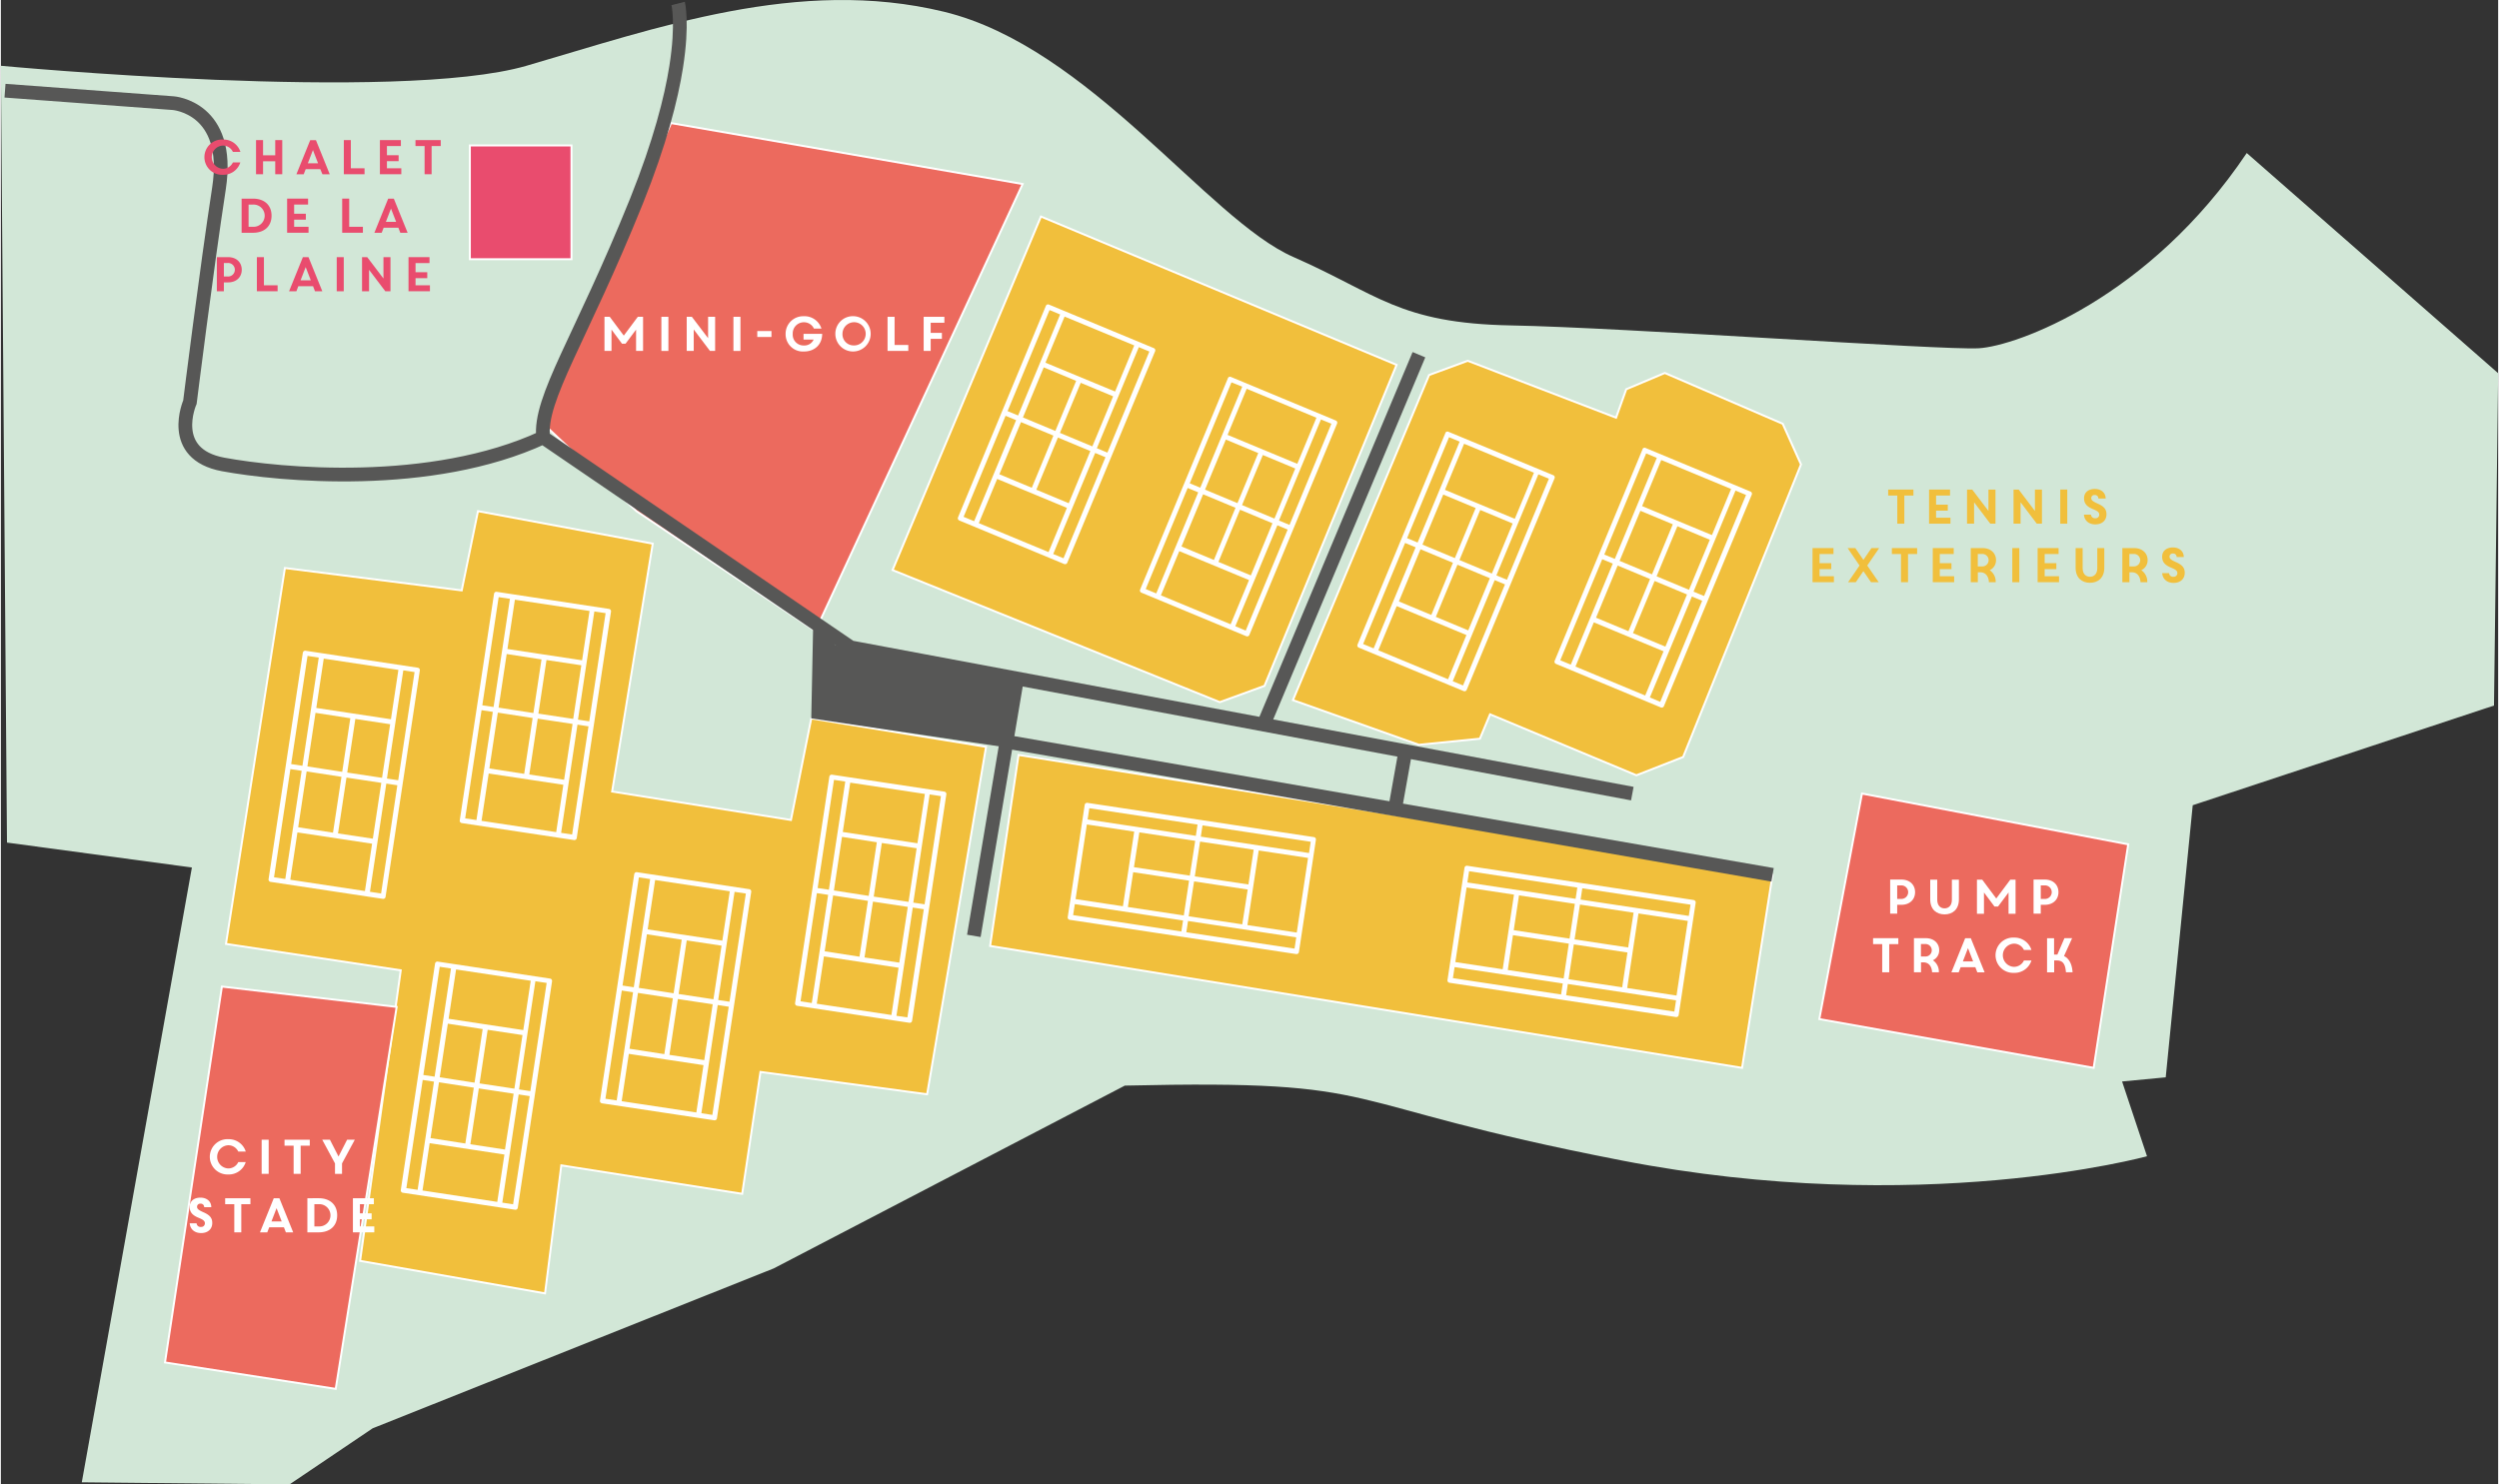 <svg id="Calque_2" data-name="Calque 2" xmlns="http://www.w3.org/2000/svg" viewBox="0 0 924.7 549.79" width="924" height="549"><rect x="0" y="0" width="924.7" height="549.79" fill="#333333" stroke="none"/><title>base-de-loisirs</title><path d="M272.33,3932.42s146.94,13.85,194.63,0,100.78-33.08,154.63-20,97.7,76.93,129.24,90.78,39.23,24.62,80.78,25.39,159.24,9.23,173.09,8.46,63.08-18.46,99.24-72.31l93.09,81.55-1.54,123.09-111.55,36.92-10,100.78-16.16,1.54,9.23,27.69s-83.85,23.08-194.63,1.54-83.08-30-183.86-27.7l-130,67.7L410,4437.08l-30.77,20.77-76.93-.77,40.77-227.71-68.47-9.23Z" transform="translate(-272.33 -3908.06)" fill="#d2e7d7"/><polygon points="385.12 80.2 516.81 135.14 467.9 254.04 451.34 260.06 330.18 211.14 385.12 80.2" fill="#f1bf3c"/><polygon points="385.12 80.2 516.81 135.14 467.9 254.04 451.34 260.06 330.18 211.14 385.12 80.2" fill="none" stroke="#fff" stroke-miterlimit="10" stroke-width="0.73"/><polygon points="528.85 138.9 543.15 133.63 598.08 154.7 601.85 144.17 616.14 138.15 659.79 156.96 666.56 172.01 622.92 280.38 605.61 287.15 551.43 264.57 547.66 273.6 525.09 275.86 478.43 259.31 528.85 138.9" fill="#f1bf3c"/><polygon points="528.85 138.9 543.15 133.63 598.08 154.7 601.85 144.17 616.14 138.15 659.79 156.96 666.56 172.01 622.92 280.38 605.61 287.15 551.43 264.57 547.66 273.6 525.09 275.86 478.43 259.31 528.85 138.9" fill="none" stroke="#fff" stroke-miterlimit="10" stroke-width="0.73"/><polygon points="656.03 324.02 644.74 395.51 366.3 350.36 376.84 279.62 656.03 324.02" fill="#f1bf3c"/><polygon points="656.03 324.02 644.74 395.51 366.3 350.36 376.84 279.62 656.03 324.02" fill="none" stroke="#fff" stroke-miterlimit="10" stroke-width="0.73"/><polygon points="364.8 276.61 300.08 266.08 292.56 303.7 226.34 293.17 241.38 201.36 176.67 189.32 170.65 218.67 105.18 210.39 83.36 349.61 148.07 359.39 133.02 467 201.5 479.04 207.52 431.63 274.5 442.17 281.27 397.02 342.98 405.3 364.8 276.61" fill="#f1bf3c"/><polygon points="364.8 276.61 300.08 266.08 292.56 303.7 226.34 293.17 241.38 201.36 176.67 189.32 170.65 218.67 105.18 210.39 83.36 349.61 148.07 359.39 133.02 467 201.5 479.04 207.52 431.63 274.5 442.17 281.27 397.02 342.98 405.3 364.8 276.61" fill="none" stroke="#fff" stroke-miterlimit="10" stroke-width="0.73"/><path d="M788.39,4208.76l3.76-21.07m-159.54,67,15.8-94.07" transform="translate(-272.33 -3908.06)" fill="none" stroke="#575756" stroke-miterlimit="10" stroke-width="5.09"/><path d="M682.06,4075.69l-3.9-1.62,15.54-37.43,3.9,1.62ZM662,4113.26l15.54-37.43,3.81,1.58-15.54,37.42Zm-17.64-51.2,3.9,1.62-15.54,37.42-3.9-1.62Zm14.77-19.67,7.08-17.07L692,4036l-7.09,17.07Zm5.36,26,7.7-18.54,12,5-7.7,18.54Zm-8.74,21.05,8-19.32,12,5-8,19.32Zm11.32,6.73-6.8,16.37-25.82-10.72,6.8-16.37Zm-5-26.77-8,19.32-12-5,8-19.32Zm8.42-20.27-7.7,18.54-12-5,7.7-18.54Zm-5.93-24.6L649,4061.95l-3.9-1.62,15.54-37.43Zm-5.27-3.21-32.52,78.31a0.89,0.89,0,0,0,.51,1.23l38.73,16.08a0.89,0.89,0,0,0,1.22-.51l32.48-78.23a0.88,0.88,0,0,0-.5-1.22l-38.73-16.08a0.86,0.86,0,0,0-1.19.42" transform="translate(-272.33 -3908.06)" fill="#fff"/><path d="M749.5,4102.47l-3.9-1.62,15.54-37.43L765,4065ZM729.43,4140L745,4102.62l3.81,1.58-15.54,37.43Zm-17.64-51.2,3.9,1.62-15.54,37.43-3.9-1.62Zm14.77-19.67,7.08-17.07,25.82,10.72-7.09,17.07Zm5.36,26,7.7-18.54,12,5-7.7,18.54Zm-8.74,21.05,8-19.32,12,5-8,19.32Zm11.32,6.73-6.8,16.37-25.82-10.72,6.8-16.37Zm-5-26.77-8,19.32-12-5,8-19.32Zm8.42-20.27-7.7,18.54-12-5,7.7-18.54Zm-5.93-24.6-15.54,37.42-3.9-1.62L728,4049.68Zm-5.27-3.21-32.52,78.31a0.89,0.89,0,0,0,.51,1.23l38.72,16.08a0.89,0.89,0,0,0,1.23-.51L767.09,4065a0.88,0.88,0,0,0-.5-1.22l-38.73-16.08a0.86,0.86,0,0,0-1.19.42" transform="translate(-272.33 -3908.06)" fill="#fff"/><path d="M830,4122.79l-3.9-1.62,15.54-37.43,3.9,1.62Zm-20.07,37.57,15.54-37.43,3.81,1.58-15.54,37.43Zm-17.64-51.2,3.9,1.62-15.54,37.43-3.9-1.62Zm14.77-19.67,7.08-17.07L840,4083.15l-7.09,17.07Zm5.36,26,7.7-18.54,12,5-7.7,18.54Zm-8.74,21.05,8-19.32,12,5-8,19.32Zm11.32,6.73-6.8,16.37-25.82-10.72,6.8-16.37Zm-5-26.77-8,19.32-12-5,8-19.32Zm8.42-20.27-7.7,18.54-12-5,7.7-18.54Zm-5.93-24.6L796.93,4109l-3.9-1.62L808.57,4070Zm-5.27-3.21-32.52,78.31a0.89,0.89,0,0,0,.51,1.23L813.91,4164a0.89,0.89,0,0,0,1.23-.51l32.48-78.23a0.88,0.88,0,0,0-.51-1.22L808.38,4068a0.86,0.86,0,0,0-1.19.42" transform="translate(-272.33 -3908.06)" fill="#fff"/><path d="M903,4128.81l-3.9-1.62,15.54-37.43,3.9,1.62Zm-20.07,37.57L898.48,4129l3.81,1.58L886.76,4168Zm-17.64-51.2,3.9,1.62-15.54,37.43-3.9-1.62Zm14.77-19.67,7.08-17.07L913,4089.17l-7.09,17.07Zm5.36,26,7.7-18.54,12,5-7.7,18.54Zm-8.74,21.05,8-19.32,12,5-8,19.32Zm11.32,6.73-6.8,16.37-25.82-10.72,6.8-16.37Zm-5-26.77-8,19.32-12-5,8-19.32Zm8.42-20.27-7.7,18.54-12-5,7.7-18.54Zm-5.93-24.6-15.54,37.42-3.9-1.62L881.56,4076Zm-5.27-3.21-32.52,78.31a0.89,0.89,0,0,0,.51,1.23l38.73,16.08a0.89,0.89,0,0,0,1.22-.51l32.48-78.23a0.88,0.88,0,0,0-.5-1.22L881.38,4074a0.86,0.86,0,0,0-1.19.42" transform="translate(-272.33 -3908.06)" fill="#fff"/><path d="M419.46,4197.05l-4.17-.63,6.06-40.07,4.17,0.63ZM409,4238.36l6.06-40.07,4.08,0.62L413.12,4239Zm-29.46-45.44,4.17,0.63-6.06,40.07-4.17-.63Zm9.59-22.65,2.76-18.27,27.64,4.18-2.76,18.27Zm11.46,23.93,3-19.85,12.89,1.95-3,19.85Zm-3.41,22.54,3.13-20.68,12.89,1.95-3.13,20.68Zm12.61,3.81-2.65,17.53-27.64-4.18,2.65-17.53Zm-11.34-24.77-3.13,20.68-12.89-2,3.13-20.68Zm3.28-21.7-3,19.85-12.89-2,3-19.85Zm-11.69-22.45L384,4191.69l-4.17-.63,6.06-40.07Zm-5.89-1.84-12.68,83.84a0.89,0.89,0,0,0,.79,1.07l41.46,6.27a0.89,0.89,0,0,0,1.07-.79l12.67-83.75a0.89,0.89,0,0,0-.79-1.07l-41.46-6.27a0.86,0.86,0,0,0-1.05.7" transform="translate(-272.33 -3908.06)" fill="#fff"/><path d="M490.2,4175.23l-4.17-.63,6.06-40.07,4.17,0.63Zm-10.42,41.3,6.06-40.07,4.08,0.62-6.06,40.07Zm-29.46-45.44,4.17,0.63-6.06,40.07-4.17-.63Zm9.59-22.65,2.76-18.27,27.64,4.18-2.76,18.27Zm11.46,23.93,3-19.85,12.89,1.95-3,19.85ZM468,4194.92l3.13-20.68,12.89,1.95-3.13,20.68Zm12.61,3.81-2.65,17.53-27.64-4.18,2.65-17.53ZM469.24,4174l-3.13,20.68-12.89-2,3.13-20.68Zm3.28-21.7-3,19.85-12.89-2,3-19.85Zm-11.69-22.45-6.06,40.07-4.17-.63,6.06-40.07Zm-5.89-1.84-12.68,83.84a0.89,0.89,0,0,0,.79,1.07l41.46,6.27a0.89,0.89,0,0,0,1.07-.79l12.67-83.75a0.89,0.89,0,0,0-.79-1.07L456,4127.27a0.86,0.86,0,0,0-1.05.7" transform="translate(-272.33 -3908.06)" fill="#fff"/><path d="M468.38,4312.19l-4.18-.63,6.06-40.07,4.17,0.63ZM458,4353.49l6.06-40.07,4.08,0.62L462,4354.11Zm-29.46-45.44,4.17,0.63-6.06,40.07-4.17-.63Zm9.59-22.65,2.76-18.27,27.64,4.18-2.76,18.27Zm11.46,23.93,3-19.85,12.89,1.95-3,19.85Zm-3.41,22.54,3.13-20.68,12.89,1.95L459,4333.83Zm12.61,3.81-2.65,17.53L428.46,4349l2.65-17.53Zm-11.34-24.77-3.13,20.68-12.89-2,3.13-20.68Zm3.28-21.7-3,19.85-12.89-2,3-19.85ZM439,4266.77l-6.06,40.07-4.17-.63,6.06-40.07Zm-5.89-1.84-12.68,83.84a0.89,0.89,0,0,0,.79,1.07l41.46,6.27a0.88,0.88,0,0,0,1.07-.79l12.67-83.75a0.89,0.89,0,0,0-.79-1.07l-41.46-6.27a0.86,0.86,0,0,0-1.05.7" transform="translate(-272.33 -3908.06)" fill="#fff"/><path d="M542.13,4279.08l-4.18-.63,6.06-40.07,4.18,0.63Zm-10.42,41.3,6.06-40.07,4.08,0.62L535.78,4321Zm-29.46-45.44,4.17,0.63-6.06,40.07-4.17-.63Zm9.59-22.65L514.6,4234l27.64,4.18-2.76,18.27Zm11.46,23.93,3-19.85,12.89,1.95-3,19.85Zm-3.41,22.54,3.13-20.68,12.89,1.95-3.13,20.68Zm12.61,3.81-2.65,17.53-27.64-4.18,2.65-17.53Zm-11.34-24.77L518,4298.49l-12.89-2,3.13-20.68Zm3.28-21.7-3,19.85-12.89-2,3-19.85Zm-11.69-22.45-6.06,40.07-4.17-.63,6.06-40.07Zm-5.89-1.84-12.68,83.84a0.89,0.89,0,0,0,.79,1.07l41.46,6.27a0.88,0.88,0,0,0,1.07-.79l12.67-83.75a0.89,0.89,0,0,0-.79-1.07l-41.46-6.27a0.86,0.86,0,0,0-1.05.7" transform="translate(-272.33 -3908.06)" fill="#fff"/><path d="M614.37,4243l-4.18-.63,6.06-40.07,4.17,0.63Zm-10.42,41.3L610,4244.2l4.08,0.62L608,4284.88Zm-29.46-45.44,4.17,0.63-6.06,40.07-4.17-.63Zm9.59-22.65,2.76-18.27,27.64,4.18-2.76,18.27Zm11.46,23.93,3-19.85,12.89,1.95-3,19.85Zm-3.41,22.54,3.13-20.68,12.89,1.95L605,4264.6Zm12.61,3.81L602.09,4284l-27.64-4.18,2.65-17.53Zm-11.34-24.77-3.13,20.68-12.89-2,3.13-20.68Zm3.28-21.7-3,19.85-12.89-2,3-19.85ZM585,4197.53l-6.06,40.07-4.17-.63,6.06-40.07Zm-5.89-1.84-12.68,83.84a0.89,0.89,0,0,0,.79,1.07l41.46,6.27a0.88,0.88,0,0,0,1.07-.79l12.67-83.75a0.89,0.89,0,0,0-.79-1.07L580.16,4195a0.86,0.86,0,0,0-1.05.7" transform="translate(-272.33 -3908.06)" fill="#fff"/><path d="M711.29,4253.35l0.63-4.17,40.07,6.06-0.63,4.17ZM670,4242.93l40.07,6.06-0.62,4.08L669.37,4247Zm45.44-29.46-0.63,4.17-40.07-6.06,0.63-4.17Zm22.65,9.59,18.27,2.76-4.18,27.64-18.27-2.76Zm-23.93,11.46,19.85,3L732,4250.42l-19.85-3Zm-22.54-3.41,20.68,3.13-1.95,12.89L689.65,4244Zm-3.81,12.61-17.53-2.65,4.18-27.64,17.53,2.65Zm24.77-11.34-20.68-3.13,2-12.89,20.68,3.13Zm21.7,3.28-19.85-3,1.95-12.89,19.85,3ZM756.72,4224l-40.07-6.06,0.63-4.17,40.07,6.06Zm1.84-5.89-83.84-12.68a0.89,0.89,0,0,0-1.07.79l-6.27,41.46a0.89,0.89,0,0,0,.79,1.07l83.75,12.67a0.89,0.89,0,0,0,1.07-.79l6.27-41.46a0.86,0.86,0,0,0-.69-1.05" transform="translate(-272.33 -3908.06)" fill="#fff"/><path d="M851.92,4276.68l0.63-4.17,40.07,6.06-0.63,4.17Zm-41.3-10.42,40.06,6.06-0.62,4.08L810,4270.34Zm45.44-29.46-0.63,4.17-40.07-6.06,0.63-4.17Zm22.65,9.59,18.27,2.76-4.18,27.64L874.53,4274Zm-23.93,11.46,19.85,3-1.95,12.89-19.85-3Zm-22.54-3.41,20.68,3.13L851,4270.46l-20.68-3.13Zm-3.81,12.61-17.53-2.65,4.18-27.64,17.53,2.65Zm24.77-11.34-20.68-3.13,1.95-12.89,20.68,3.13Zm21.7,3.28-19.85-3,2-12.89,19.85,3Zm22.45-11.69-40.07-6.06,0.63-4.17,40.07,6.06Zm1.84-5.89-83.84-12.68a0.89,0.89,0,0,0-1.07.79L808,4271a0.89,0.89,0,0,0,.79,1.07l83.75,12.67a0.89,0.89,0,0,0,1.07-.79l6.27-41.46a0.86,0.86,0,0,0-.7-1.05" transform="translate(-272.33 -3908.06)" fill="#fff"/><line x1="374.58" y1="275.11" x2="656.03" y2="324.02" fill="none" stroke="#575756" stroke-miterlimit="10" stroke-width="5.09"/><polygon points="81.85 365.41 60.78 504.63 123.99 514.41 146.56 372.94 81.85 365.41" fill="#ec6a5e"/><polygon points="81.85 365.41 60.78 504.63 123.99 514.41 146.56 372.94 81.85 365.41" fill="none" stroke="#fff" stroke-miterlimit="10" stroke-width="0.73"/><polygon points="689.14 293.92 673.34 377.45 774.93 395.51 787.72 312.73 689.14 293.92" fill="#ec6a5e"/><polygon points="689.14 293.92 673.34 377.45 774.93 395.51 787.72 312.73 689.14 293.92" fill="none" stroke="#fff" stroke-miterlimit="10" stroke-width="0.73"/><polygon points="248.16 45.59 199.24 155.46 235.36 189.32 301.59 233.72 378.35 68.16 248.16 45.59" fill="#ec6a5e"/><polygon points="248.16 45.59 199.24 155.46 235.36 189.32 301.59 233.72 378.35 68.16 248.16 45.59" fill="none" stroke="#fff" stroke-miterlimit="10" stroke-width="0.73"/><path d="M523.12,3909.34s1.82,7.28-.73,23.49c-1.84,11.68-6,28-14.65,49.59-20.77,51.54-36.16,73.08-34.62,87.7M273.87,3941.65l62.31,4.62s21.54,1.54,16.92,31.54S342.34,4057,342.34,4057s-8.46,19.23,12.31,23.08,76.93,9.23,118.47-10L587,4147.82,876.43,4202" transform="translate(-272.33 -3908.06)" fill="none" stroke="#575756" stroke-miterlimit="10" stroke-width="5.09"/><rect x="173.66" y="53.87" width="37.63" height="42.14" fill="#e94c6e"/><rect x="173.66" y="53.87" width="37.63" height="42.14" fill="none" stroke="#fff" stroke-miterlimit="10" stroke-width="0.73"/><polygon points="300.83 229.2 300.08 266.08 370.82 276.61 376.09 252.53 309.11 238.99 300.83 229.2" fill="#575756"/><line x1="467.9" y1="267.58" x2="525.09" y2="131.38" fill="none" stroke="#575756" stroke-miterlimit="10" stroke-width="5.09"/><polygon points="231.31 127.3 230 127.3 226.11 122.08 226.11 129.97 223.51 129.97 223.51 117.34 225.46 117.34 230.66 124.3 235.85 117.34 237.8 117.34 237.8 129.97 235.21 129.97 235.21 122.08 231.31 127.3" fill="#fff"/><rect x="244.58" y="117.34" width="2.6" height="12.64" fill="#fff"/><polygon points="253.96 117.34 255.87 117.34 261.88 125.26 261.88 117.34 264.48 117.34 264.48 129.97 262.57 129.97 256.56 122.03 256.56 129.97 253.96 129.97 253.96 117.34" fill="#fff"/><rect x="271.26" y="117.34" width="2.6" height="12.64" fill="#fff"/><rect x="280.09" y="122.61" width="5.25" height="2.2" fill="#fff"/><path d="M569.68,4025.18a6.57,6.57,0,0,1,6.5,4.58H573.4a4.07,4.07,0,0,0-3.72-2.34,4.12,4.12,0,0,0-4.13,4.3,4,4,0,0,0,4.13,4.3,3.74,3.74,0,0,0,3.61-2.19h-3.74v-2.11h6.9c0,3.88-2.71,6.53-6.77,6.53a6.4,6.4,0,0,1-6.77-6.53,6.49,6.49,0,0,1,6.77-6.53" transform="translate(-272.33 -3908.06)" fill="#fff"/><path d="M588.1,4036a4.3,4.3,0,1,0-4.13-4.3,4.11,4.11,0,0,0,4.13,4.3m0-10.83a6.54,6.54,0,1,1-6.77,6.53,6.49,6.49,0,0,1,6.77-6.53" transform="translate(-272.33 -3908.06)" fill="#fff"/><polygon points="328.33 117.34 330.93 117.34 330.93 127.77 336.01 127.77 336.01 129.97 328.33 129.97 328.33 117.34" fill="#fff"/><polygon points="341.7 117.34 349.37 117.34 349.37 119.54 344.3 119.54 344.3 123.29 348.45 123.29 348.45 125.5 344.3 125.5 344.3 129.97 341.7 129.97 341.7 117.34" fill="#fff"/><path d="M356.52,4330a6.57,6.57,0,0,1,6.5,4.58h-2.78a4.07,4.07,0,0,0-3.72-2.34,4.3,4.3,0,0,0,0,8.59,4.07,4.07,0,0,0,3.72-2.35H363a6.56,6.56,0,0,1-6.5,4.58,6.54,6.54,0,1,1,0-13.07" transform="translate(-272.33 -3908.06)" fill="#fff"/><rect x="96.57" y="422.13" width="2.6" height="12.64" fill="#fff"/><polygon points="108.41 424.34 105.04 424.34 105.04 422.13 114.39 422.13 114.39 424.34 111.01 424.34 111.01 434.77 108.41 434.77 108.41 424.34" fill="#fff"/><polygon points="123.73 434.77 123.73 430.91 119 422.13 121.85 422.13 125.03 428.35 128.21 422.13 131.06 422.13 126.33 430.91 126.33 434.77 123.73 434.77" fill="#fff"/><path d="M342.17,4361.15h2.64a1.44,1.44,0,0,0,1.61,1.34,1.32,1.32,0,0,0,1.46-1.34c0-.81-0.51-1.28-2.22-2-2.52-1-3.41-2.23-3.41-4.08,0-2.08,1.52-3.43,4-3.43,2.26,0,4,1.34,4,3.54h-2.64a1.24,1.24,0,0,0-1.35-1.3,1.14,1.14,0,0,0-1.28,1.15c0,0.76.53,1.2,2.29,2,2.53,1.08,3.34,2.22,3.34,4,0,2.23-1.59,3.73-4.13,3.73s-4.06-1.55-4.21-3.57" transform="translate(-272.33 -3908.06)" fill="#fff"/><polygon points="86.44 446.01 83.06 446.01 83.06 443.81 92.41 443.81 92.41 446.01 89.03 446.01 89.03 456.44 86.44 456.44 86.44 446.01" fill="#fff"/><path d="M372.53,4360.46h3.79l-1.9-4.91Zm4.62,2.17h-5.45l-0.72,1.88h-2.71l5.11-12.64h2.09l5.11,12.64h-2.71Z" transform="translate(-272.33 -3908.06)" fill="#fff"/><path d="M390.06,4354.07h-1.64v8.23h1.64a4.12,4.12,0,1,0,0-8.23m0,10.43h-4.23v-12.64H390c4.1,0,6.86,2.31,6.86,6.32s-2.76,6.32-6.86,6.32" transform="translate(-272.33 -3908.06)" fill="#fff"/><polygon points="130.36 443.81 138.12 443.81 138.12 446.01 132.96 446.01 132.96 449.4 137.29 449.4 137.29 451.61 132.96 451.61 132.96 454.24 138.28 454.24 138.28 456.44 130.36 456.44 130.36 443.81" fill="#fff"/><path d="M975.84,4236h-1.33v5h1.33a2.51,2.51,0,1,0,0-5m-1.33,7.18v3.29h-2.6v-12.64h4.15c3.16,0,5.07,2,5.07,4.67s-1.91,4.68-5.07,4.68h-1.55Z" transform="translate(-272.33 -3908.06)" fill="#fff"/><path d="M986.74,4241.17v-7.29h2.6v7.46c0,2.22,1.3,3.16,2.71,3.16s2.71-.94,2.71-3.16v-7.46h2.6v7.29c0,3.83-2.42,5.56-5.31,5.56s-5.31-1.73-5.31-5.56" transform="translate(-272.33 -3908.06)" fill="#fff"/><polygon points="739.51 335.77 738.21 335.77 734.31 330.56 734.31 338.45 731.71 338.45 731.71 325.81 733.66 325.81 738.86 332.78 744.06 325.81 746.01 325.81 746.01 338.45 743.41 338.45 743.41 330.56 739.51 335.77" fill="#fff"/><path d="M1029,4236h-1.33v5H1029a2.51,2.51,0,1,0,0-5m-1.33,7.18v3.29H1025v-12.64h4.15c3.16,0,5.07,2,5.07,4.67s-1.91,4.68-5.07,4.68h-1.55Z" transform="translate(-272.33 -3908.06)" fill="#fff"/><polygon points="696.63 349.69 693.25 349.69 693.25 347.48 702.6 347.48 702.6 349.69 699.23 349.69 699.23 360.12 696.63 360.12 696.63 349.69" fill="#fff"/><path d="M983.31,4262.33H985a2.31,2.31,0,1,0,0-4.62h-1.7v4.62Zm0,5.85h-2.6v-12.64h4.35c3.1,0,5,1.95,5,4.42a4,4,0,0,1-2.34,3.76,5.08,5.08,0,0,1,2.22,4.08l0,0.38h-2.53l0-.34c-0.22-2.08-1.39-3.34-3.16-3.34h-0.92v3.68Z" transform="translate(-272.33 -3908.06)" fill="#fff"/><path d="M998.83,4264.14h3.79l-1.9-4.91Zm4.62,2.17H998l-0.72,1.88h-2.71l5.11-12.63h2.09l5.11,12.63h-2.71Z" transform="translate(-272.33 -3908.06)" fill="#fff"/><path d="M1017.72,4255.33a6.57,6.57,0,0,1,6.5,4.58h-2.78a4.07,4.07,0,0,0-3.72-2.34,4.3,4.3,0,0,0,0,8.59,4.07,4.07,0,0,0,3.72-2.35h2.78a6.56,6.56,0,0,1-6.5,4.58,6.54,6.54,0,1,1,0-13.07" transform="translate(-272.33 -3908.06)" fill="#fff"/><path d="M1032.6,4261.61h1.22l2.61-6.06h2.85l-3,6.6c1.82,0.89,2.86,2.83,3.12,5.47l0.05,0.56H1037l-0.05-.52c-0.31-3-1.46-3.88-3.39-3.88h-0.92v4.41H1030v-12.63h2.6v6.06Z" transform="translate(-272.33 -3908.06)" fill="#fff"/><path d="M354.53,3959.74a6.57,6.57,0,0,1,6.5,4.58h-2.78a4.07,4.07,0,0,0-3.72-2.34,4.3,4.3,0,0,0,0,8.59,4.07,4.07,0,0,0,3.72-2.35H361a6.56,6.56,0,0,1-6.5,4.58,6.54,6.54,0,1,1,0-13.07" transform="translate(-272.33 -3908.06)" fill="#e94c6e"/><polygon points="94.49 51.89 97.09 51.89 97.09 57.52 101.6 57.52 101.6 51.89 104.2 51.89 104.2 64.53 101.6 64.53 101.6 59.73 97.09 59.73 97.09 64.53 94.49 64.53 94.49 51.89" fill="#e94c6e"/><path d="M386,3968.55h3.79l-1.9-4.91Zm4.62,2.17H385.2l-0.72,1.88h-2.71l5.11-12.63H389l5.11,12.63h-2.71Z" transform="translate(-272.33 -3908.06)" fill="#e94c6e"/><polygon points="127 51.89 129.59 51.89 129.59 62.33 134.67 62.33 134.67 64.53 127 64.53 127 51.89" fill="#e94c6e"/><polygon points="140.36 51.89 148.12 51.89 148.12 54.09 142.96 54.09 142.96 57.49 147.29 57.49 147.29 59.69 142.96 59.69 142.96 62.33 148.28 62.33 148.28 64.53 140.36 64.53 140.36 51.89" fill="#e94c6e"/><polygon points="156.9 54.09 153.53 54.09 153.53 51.89 162.88 51.89 162.88 54.09 159.5 54.09 159.5 64.53 156.9 64.53 156.9 54.09" fill="#e94c6e"/><path d="M365.7,3983.83h-1.64v8.23h1.64a4.12,4.12,0,1,0,0-8.23m0,10.44h-4.22v-12.64h4.22c4.1,0,6.86,2.31,6.86,6.32s-2.76,6.32-6.86,6.32" transform="translate(-272.33 -3908.06)" fill="#e94c6e"/><polygon points="106 73.56 113.76 73.56 113.76 75.76 108.6 75.76 108.6 79.16 112.93 79.16 112.93 81.36 108.6 81.36 108.6 84 113.93 84 113.93 86.2 106 86.2 106 73.56" fill="#e94c6e"/><polygon points="126.39 73.56 128.99 73.56 128.99 84 134.06 84 134.06 86.2 126.39 86.2 126.39 73.56" fill="#e94c6e"/><path d="M414.9,3990.22h3.79l-1.9-4.91Zm4.62,2.17h-5.45l-0.72,1.88h-2.71l5.11-12.63h2.09l5.11,12.63h-2.71Z" transform="translate(-272.33 -3908.06)" fill="#e94c6e"/><path d="M356.24,4005.47h-1.33v5h1.33a2.51,2.51,0,1,0,0-5m-1.33,7.18v3.29h-2.6V4003.3h4.15c3.16,0,5.07,2,5.07,4.67s-1.91,4.68-5.07,4.68h-1.55Z" transform="translate(-272.33 -3908.06)" fill="#e94c6e"/><polygon points="94.8 95.24 97.41 95.24 97.41 105.67 102.48 105.67 102.48 107.87 94.8 107.87 94.8 95.24" fill="#e94c6e"/><path d="M383.31,4011.89h3.79l-1.9-4.91Zm4.62,2.17h-5.45l-0.72,1.88h-2.71l5.11-12.63h2.09l5.11,12.63h-2.71Z" transform="translate(-272.33 -3908.06)" fill="#e94c6e"/><rect x="124.37" y="95.24" width="2.6" height="12.64" fill="#e94c6e"/><polygon points="133.74 95.24 135.66 95.24 141.67 103.16 141.67 95.24 144.27 95.24 144.27 107.87 142.35 107.87 136.34 99.93 136.34 107.87 133.74 107.87 133.74 95.24" fill="#e94c6e"/><polygon points="150.95 95.24 158.72 95.24 158.72 97.44 153.55 97.44 153.55 100.83 157.89 100.83 157.89 103.03 153.55 103.03 153.55 105.67 158.88 105.67 158.88 107.87 150.95 107.87 150.95 95.24" fill="#e94c6e"/><polygon points="702.22 183.53 698.84 183.53 698.84 181.33 708.19 181.33 708.19 183.53 704.82 183.53 704.82 193.96 702.22 193.96 702.22 183.53" fill="#f1bf3c"/><polygon points="713.98 181.33 721.74 181.33 721.74 183.53 716.58 183.53 716.58 186.92 720.91 186.92 720.91 189.13 716.58 189.13 716.58 191.76 721.9 191.76 721.9 193.96 713.98 193.96 713.98 181.33" fill="#f1bf3c"/><polygon points="728.04 181.33 729.96 181.33 735.97 189.25 735.97 181.33 738.57 181.33 738.57 193.96 736.65 193.96 730.65 186.02 730.65 193.96 728.04 193.96 728.04 181.33" fill="#f1bf3c"/><polygon points="745.26 181.33 747.17 181.33 753.18 189.25 753.18 181.33 755.78 181.33 755.78 193.96 753.87 193.96 747.86 186.02 747.86 193.96 745.26 193.96 745.26 181.33" fill="#f1bf3c"/><rect x="762.56" y="181.32" width="2.6" height="12.64" fill="#f1bf3c"/><path d="M1043.63,4098.67h2.63a1.44,1.44,0,0,0,1.61,1.33,1.32,1.32,0,0,0,1.46-1.33c0-.81-0.51-1.28-2.22-2-2.52-1-3.41-2.23-3.41-4.08,0-2.08,1.52-3.43,4-3.43,2.26,0,4,1.34,4,3.54H1049a1.24,1.24,0,0,0-1.35-1.3,1.14,1.14,0,0,0-1.28,1.15c0,0.76.53,1.2,2.29,2,2.52,1.08,3.34,2.22,3.34,4,0,2.23-1.59,3.73-4.13,3.73s-4.06-1.55-4.21-3.57" transform="translate(-272.33 -3908.06)" fill="#f1bf3c"/><polygon points="670.83 203 678.59 203 678.59 205.2 673.43 205.2 673.43 208.59 677.76 208.59 677.76 210.8 673.43 210.8 673.43 213.43 678.75 213.43 678.75 215.63 670.83 215.63 670.83 203" fill="#f1bf3c"/><polygon points="688.24 209.46 683.82 203 686.67 203 689.66 207.37 692.66 203 695.51 203 691.09 209.46 695.33 215.63 692.48 215.63 689.66 211.54 686.85 215.63 684 215.63 688.24 209.46" fill="#f1bf3c"/><polygon points="703.59 205.2 700.21 205.2 700.21 203 709.56 203 709.56 205.2 706.19 205.2 706.19 215.63 703.59 215.63 703.59 205.2" fill="#f1bf3c"/><polygon points="715.35 203 723.11 203 723.11 205.2 717.95 205.2 717.95 208.59 722.28 208.59 722.28 210.8 717.95 210.8 717.95 213.43 723.27 213.43 723.27 215.63 715.35 215.63 715.35 203" fill="#f1bf3c"/><path d="M1004.35,4117.85h1.7a2.31,2.31,0,1,0,0-4.62h-1.7v4.62Zm0,5.85h-2.6v-12.64h4.35c3.1,0,5,1.95,5,4.42a4,4,0,0,1-2.34,3.76,5.08,5.08,0,0,1,2.22,4.08l0,0.38h-2.53l0-.34c-0.22-2.08-1.39-3.34-3.16-3.34h-0.92v3.68Z" transform="translate(-272.33 -3908.06)" fill="#f1bf3c"/><rect x="744.8" y="203" width="2.6" height="12.64" fill="#f1bf3c"/><polygon points="754.18 203 761.94 203 761.94 205.2 756.78 205.2 756.78 208.59 761.11 208.59 761.11 210.8 756.78 210.8 756.78 213.43 762.1 213.43 762.1 215.63 754.18 215.63 754.18 203" fill="#f1bf3c"/><path d="M1040.58,4118.35v-7.29h2.6v7.46c0,2.22,1.3,3.16,2.71,3.16s2.71-.94,2.71-3.16v-7.46h2.6v7.29c0,3.83-2.42,5.56-5.31,5.56s-5.31-1.73-5.31-5.56" transform="translate(-272.33 -3908.06)" fill="#f1bf3c"/><path d="M1060.48,4117.85h1.7a2.31,2.31,0,1,0,0-4.62h-1.7v4.62Zm0,5.85h-2.6v-12.64h4.35c3.1,0,5,1.95,5,4.42a4,4,0,0,1-2.34,3.76,5.08,5.08,0,0,1,2.22,4.08l0,0.38h-2.53l0-.34c-0.22-2.08-1.39-3.34-3.16-3.34h-0.92v3.68Z" transform="translate(-272.33 -3908.06)" fill="#f1bf3c"/><path d="M1072.54,4120.34h2.64a1.44,1.44,0,0,0,1.61,1.34,1.32,1.32,0,0,0,1.46-1.34c0-.81-0.51-1.28-2.22-2-2.52-1-3.41-2.23-3.41-4.08,0-2.08,1.52-3.43,4-3.43,2.26,0,4,1.34,4,3.54h-2.64a1.24,1.24,0,0,0-1.35-1.3,1.14,1.14,0,0,0-1.28,1.15c0,0.76.53,1.2,2.29,2,2.52,1.08,3.34,2.22,3.34,4,0,2.23-1.59,3.73-4.13,3.73s-4.06-1.55-4.21-3.57" transform="translate(-272.33 -3908.06)" fill="#f1bf3c"/></svg>